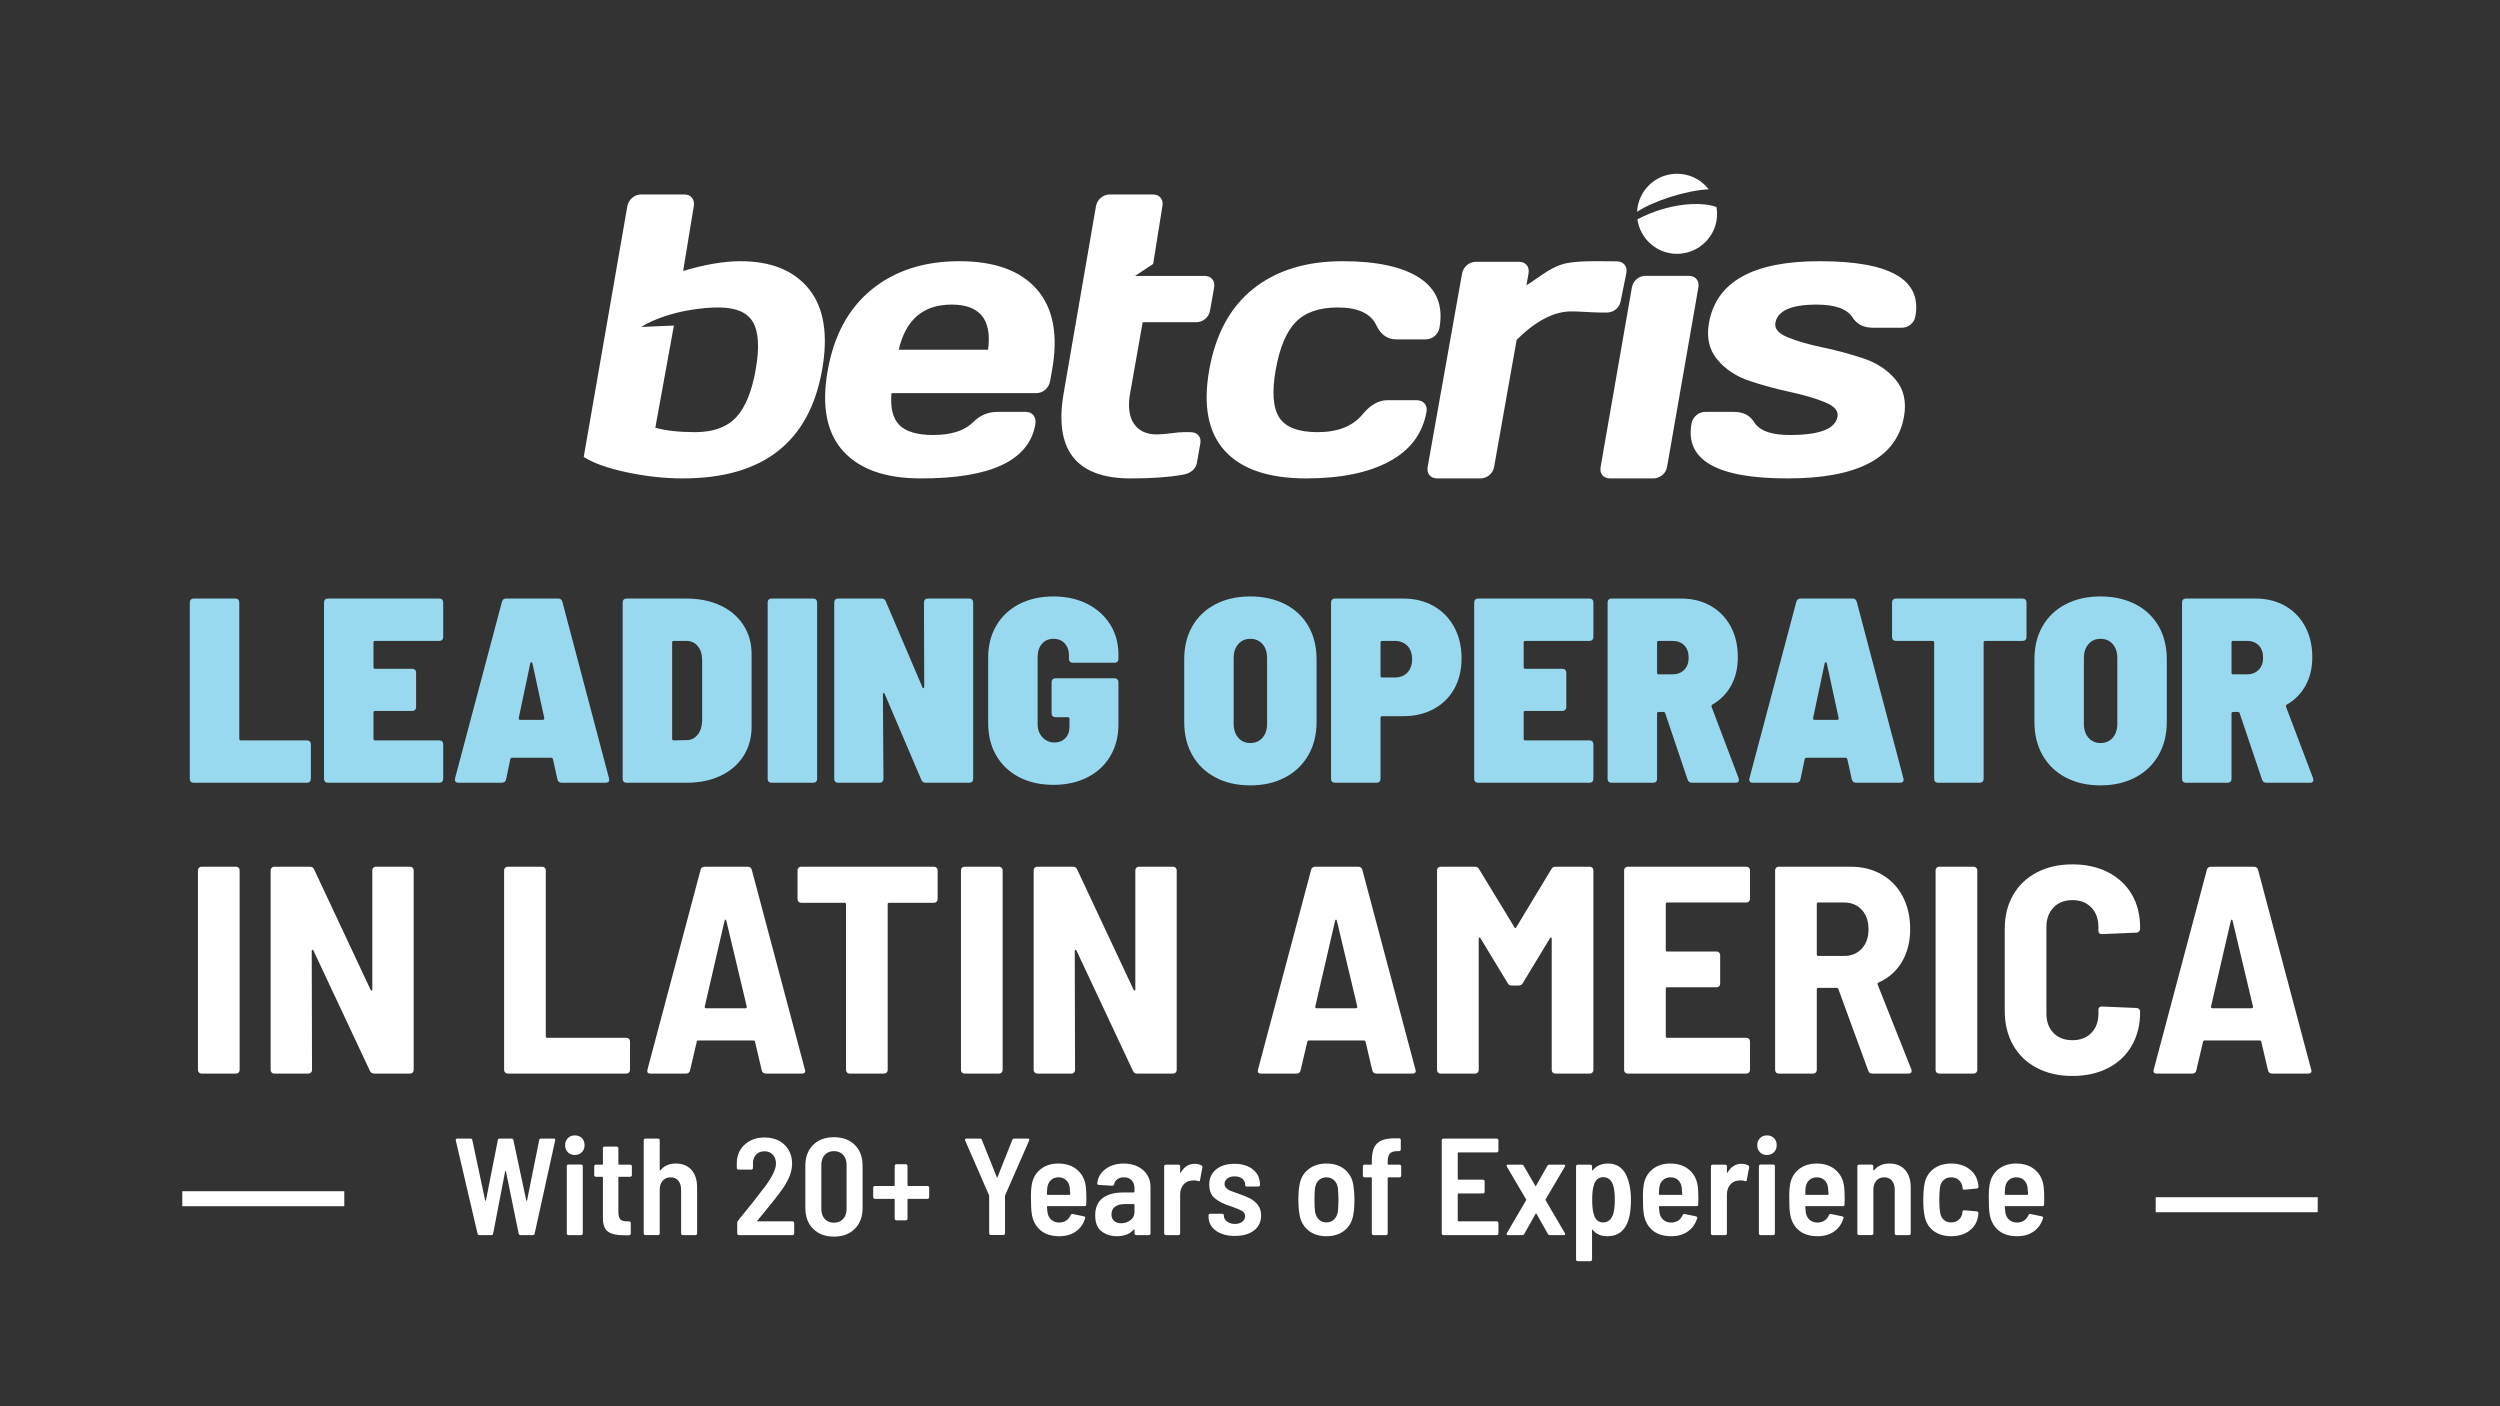 <?xml version="1.0" encoding="UTF-8"?>
<svg xmlns="http://www.w3.org/2000/svg" id="texto" version="1.1" viewBox="0 0 640 360">
  <rect x="0" y="0" width="640" height="360" fill="#333333" stroke="none"/>
  <!-- Generator: Adobe Illustrator 29.6.1, SVG Export Plug-In . SVG Version: 2.1.1 Build 9)  -->
  <defs>
    <style>
      .st0 {
        fill: #99d9f0;
      }

      .st1 {
        fill: #fff;
      }
    </style>
  </defs>
  <g>
    <path class="st1" d="M189.529,66.868c-4.169,0-9.048.829-14.646,2.494l2.723-16.545c.151-.873.008-1.604-.453-2.172-.453-.579-1.123-.866-2.017-.866h-11.009c-.849,0-1.612.287-2.29.866-.674.568-1.09,1.299-1.246,2.172l-11.155,64.147c2.348,1.543,5.978,2.846,10.882,3.915,4.912,1.058,9.746,1.593,14.491,1.593,20.489,0,32.371-9.256,35.65-27.777,1.588-9.0.481-15.888-3.336-20.665-3.821-4.773-9.685-7.162-17.594-7.162ZM193.444,94.695c-.992,5.61-2.666,9.656-5.026,12.171-2.364,2.5-5.851,3.765-10.473,3.765-4.095,0-7.488-.379-10.179-1.131l4.749-26.157-8.391.351c7.321-4.402,16.888-5.018,19.767-4.982,4.496,0,7.452,1.258,8.893,3.789,1.438,2.524,1.658,6.59.661,12.193ZM245.55,66.868c-8.979,0-16.43,2.409-22.364,7.223-5.937,4.81-9.697,11.731-11.294,20.759-1.601,9.033-.297,15.896,3.92,20.584,4.214,4.691,10.849,7.038,19.894,7.038,17.925.037,27.701-4.565,29.338-13.805.163-.932.012-1.707-.446-2.32-.465-.608-1.147-.906-2.033-.906h-7.326c-2.368.032-4.401.906-6.116,2.641-2.196,2.173-5.598,3.275-10.22,3.275-4.096,0-6.986-.849-8.665-2.548-1.686-1.71-2.36-4.426-2.017-8.17h37.019c.882,0,1.662-.291,2.339-.87.679-.585,1.095-1.336,1.258-2.238l.507-2.85c1.579-8.958.278-15.827-3.92-20.624-4.202-4.802-10.824-7.19-19.873-7.19ZM252.945,89.529h-22.862c1.76-7.7,6.276-11.555,13.528-11.555,7.256,0,10.371,3.855,9.334,11.555ZM310.804,73.634c.159-.883.008-1.609-.458-2.16-.45-.556-1.127-.842-2.005-.842h-17.761l4.622-3.058,2.369-14.764c.159-.878.012-1.601-.445-2.176-.461-.567-1.131-.854-2.009-.854h-11.02c-.849,0-1.613.287-2.287.866-.674.568-1.09,1.299-1.245,2.172l-8.232,47.627c-2.605,14.724,3.14,22.066,17.238,22.029,5.374,0,9.792-.318,13.243-.955.914-.126,1.703-.453,2.368-.993.665-.543,1.062-1.175,1.201-1.906l.894-5.087c.156-.854-.007-1.556-.485-2.095-.474-.539-1.16-.804-2.046-.804h-1.821c-.657,0-1.735.09-3.242.298-1.51.183-2.703.277-3.592.277-2.617,0-4.562-.915-5.807-2.739-1.245-1.834-1.568-4.43-.971-7.803l3.213-18.183h13.716c.858,0,1.617-.282,2.286-.837.674-.559,1.086-1.282,1.25-2.168l1.029-5.842ZM362.619,102.448h-7.427c-2.254,0-4.373,1.208-6.361,3.606-2.503,3.05-6.345,4.577-11.523,4.577-4.957,0-8.227-1.265-9.828-3.765-1.597-2.515-1.895-6.561-.902-12.171 1-5.672,2.706-9.755,5.128-12.242,2.418-2.491,5.999-3.741,10.755-3.741,5.186,0,8.489,1.531,9.902,4.606,1.139,2.377,2.834,3.565,5.104,3.565h7.42c.894,0,1.686-.278,2.368-.833.674-.559,1.09-1.274,1.249-2.156.997-5.607-.694-9.849-5.075-12.728-4.377-2.865-10.951-4.298-19.734-4.298-9.314,0-16.921,2.347-22.832,7.038-5.909,4.697-9.674,11.626-11.299,20.788-1.613,9.11-.282,16.022,3.993,20.718,4.287,4.707,11.229,7.059,20.824,7.059,8.795,0,15.868-1.433,21.245-4.32,5.382-2.874,8.563-7.129,9.563-12.759.147-.833-.024-1.531-.494-2.095-.49-.568-1.172-.849-2.075-.849ZM411.319,80.007c.886,0,1.667-.273,2.336-.817.67-.543,1.082-1.253,1.238-2.119l1.466-7.235c.147-.833-.02-1.527-.485-2.095-.479-.564-1.156-.842-2.046-.842-5.01,0-10.91-.281-14.201.862-3.304,1.143-5.096,2.899-8.865,5.284l.539-3.038c.151-.87,0-1.581-.461-2.135-.446-.564-1.123-.846-2.009-.846h-11.013c-.849,0-1.613.286-2.29.854-.674.576-1.091,1.299-1.246,2.18l-8.795,49.427c-.151.882,0,1.597.462,2.156.457.551,1.127.829,2.013.829h11.008c.853,0,1.617-.281,2.295-.837.67-.55,1.082-1.281,1.238-2.16l5.757-32.478c4.891-4.851,9.551-7.276,13.973-7.276.886,0,2.172.044,3.858.142,1.683.098,2.908.143,3.654.143h1.576ZM434.324,71.473c-.461-.569-1.139-.854-2.021-.854h-11.013c-.853,0-1.612.269-2.287.825-.665.556-1.082,1.271-1.241,2.14l-7.998,45.915c-.16.874,0,1.593.449,2.144.461.551,1.127.829,2.026.829h11.008c.849,0,1.617-.278,2.278-.829.682-.551,1.094-1.27,1.249-2.144l8.008-45.915c.139-.85-.004-1.552-.458-2.111ZM465.899,66.868c-17.064-.037-26.541,5.239-28.407,15.81-.665,3.748.058,6.884,2.16,9.399,2.099,2.511,4.868,4.325,8.281,5.455,3.401,1.127,6.88,2.075,10.432,2.833,3.544.772,6.504,1.646,8.869,2.627,2.372.979,3.438,2.2,3.168,3.666-.547,3.14-4.586,4.7-12.115,4.7-4.732.036-7.807-1.054-9.223-3.275-1.091-1.76-2.801-2.641-5.174-2.641h-7.3c-.874,0-1.658.282-2.319.857-.682.568-1.091,1.286-1.254,2.173-1.65,9.334,6.521,14.001,24.515,14.001,18.051.037,28.018-5.243,29.888-15.814.674-3.813-.036-6.973-2.14-9.464-2.086-2.499-4.854-4.324-8.301-5.464-3.43-1.135-6.921-2.078-10.449-2.812-3.54-.731-6.489-1.597-8.869-2.572-2.364-.977-3.421-2.201-3.164-3.667.522-3.135,4.05-4.704,10.575-4.704,4.732,0,7.802,1.115,9.216,3.328,1.102,1.73,2.829,2.597,5.206,2.597h7.333c.878,0,1.658-.27,2.303-.829.67-.552,1.069-1.278,1.221-2.156,1.662-9.358-6.492-14.046-24.454-14.046Z"></path>
    <path class="st1" d="M437.431,48.461c-.217-.322,0,0-.241-.29-1.878-2.262-4.703-3.691-7.876-3.691-5.488,0-9.951,4.312-10.224,9.743,3.932-2.666,12.474-5.496,18.341-5.762Z"></path>
    <path class="st1" d="M419.175,56.154c.702,4.989,4.974,8.827,10.139,8.827,5.663,0,10.261-4.589,10.261-10.248,0-.596-.066-1.176-.164-1.741-3.99-1.469-12.344-1.028-20.236,3.162Z"></path>
  </g>
  <rect class="st1" x="551.86" y="306.488" width="41.473" height="3.843"></rect>
  <rect class="st1" x="46.667" y="304.951" width="41.473" height="3.843"></rect>
  <g>
    <path class="st0" d="M48.859,200.115c-.18-.179-.27-.426-.27-.74v-45.135c0-.314.09-.561.27-.741.18-.179.427-.27.741-.27h10.644c.314,0,.561.091.741.27.179.18.27.428.27.741v34.895c0,.27.135.404.404.404h16.908c.315,0,.561.091.741.27.179.18.27.428.27.741v8.825c0,.315-.091.561-.27.74-.18.181-.427.27-.741.27h-28.967c-.315,0-.561-.089-.741-.27Z"></path>
    <path class="st0" d="M113.192,163.805c-.18.18-.427.27-.741.27h-16.436c-.27,0-.404.135-.404.404v6.332c0,.27.135.404.404.404h9.498c.315,0,.561.091.741.27.179.18.27.428.27.741v8.757c0,.315-.091.562-.27.741-.18.181-.427.27-.741.27h-9.498c-.27,0-.404.135-.404.404v6.736c0,.27.135.404.404.404h16.436c.315,0,.561.091.741.27.179.18.27.428.27.741v8.825c0,.315-.091.561-.27.74-.18.181-.427.27-.741.27h-28.495c-.315,0-.561-.089-.741-.27-.18-.179-.27-.426-.27-.74v-45.135c0-.314.09-.561.27-.741.18-.179.427-.27.741-.27h28.495c.315,0,.561.091.741.27.179.18.27.428.27.741v8.824c0,.315-.091.562-.27.741Z"></path>
    <path class="st0" d="M142.698,199.508l-1.145-5.186c-.091-.225-.226-.337-.404-.337h-10.104c-.181,0-.315.112-.404.337l-1.078,5.186c-.135.585-.517.876-1.145.876h-11.048c-.359,0-.617-.101-.774-.303-.158-.202-.191-.482-.101-.842l11.99-45.135c.135-.583.494-.876,1.078-.876h13.339c.583,0,.942.293,1.077.876l11.924,45.135c.044.09.067.202.067.336,0,.539-.315.809-.943.809h-11.183c-.629,0-1.01-.291-1.145-.876ZM132.795,183.948c0,.225.135.337.404.337h5.727c.314,0,.448-.157.403-.472l-3.031-14.013c-.045-.179-.135-.269-.27-.269s-.225.09-.27.269l-2.964,14.013v.135Z"></path>
    <path class="st0" d="M159.672,200.115c-.18-.179-.27-.426-.27-.74v-45.135c0-.314.09-.561.27-.741.18-.179.427-.27.741-.27h15.292c3.323,0,6.242.596,8.758,1.785,2.515,1.19,4.468,2.863,5.86,5.019,1.392,2.156,2.088,4.648,2.088,7.478v18.525c0,2.829-.696,5.334-2.088,7.512-1.393,2.179-3.346,3.862-5.86,5.052-2.516,1.19-5.435,1.785-8.758,1.785h-15.292c-.315,0-.561-.089-.741-.27ZM172.472,189.538l3.301-.067c1.122,0,2.055-.448,2.796-1.347s1.134-2.089,1.179-3.57v-15.562c0-1.482-.37-2.672-1.111-3.57s-1.718-1.348-2.931-1.348h-3.233c-.27,0-.404.135-.404.404v24.655c0,.27.135.404.404.404Z"></path>
    <path class="st0" d="M196.79,200.115c-.18-.179-.27-.426-.27-.74v-45.135c0-.314.09-.561.27-.741.18-.179.427-.27.741-.27h10.644c.314,0,.561.091.741.27.179.18.27.428.27.741v45.135c0,.315-.091.561-.27.74-.18.181-.428.27-.741.27h-10.644c-.315,0-.561-.089-.741-.27Z"></path>
    <path class="st0" d="M236.805,153.498c.179-.179.427-.27.741-.27h10.576c.314,0,.561.091.741.27.179.18.27.428.27.741v45.135c0,.315-.091.561-.27.74-.18.181-.428.27-.741.27h-11.115c-.584,0-.966-.246-1.145-.741l-9.363-21.961c-.045-.179-.135-.27-.27-.27s-.202.113-.202.337l.135,21.625c0,.315-.091.561-.27.74-.18.181-.428.27-.741.27h-10.576c-.315,0-.561-.089-.741-.27-.18-.179-.27-.426-.27-.74v-45.135c0-.314.09-.561.27-.741.18-.179.427-.27.741-.27h11.048c.583,0,.966.247,1.145.741l9.363,21.961c.045.18.135.259.27.235.135-.021.202-.144.202-.37l-.067-21.557c0-.314.09-.561.27-.741Z"></path>
    <path class="st0" d="M260.92,198.97c-2.516-1.303-4.469-3.144-5.86-5.524-1.393-2.38-2.088-5.142-2.088-8.286v-16.773c0-3.144.695-5.894,2.088-8.252,1.392-2.358,3.345-4.188,5.86-5.49,2.515-1.303,5.434-1.954,8.758-1.954,3.277,0,6.175.64,8.69,1.92,2.515,1.28,4.468,3.043,5.86,5.288,1.392,2.246,2.089,4.783,2.089,7.612v1.145c0,.315-.091.561-.27.741-.181.18-.428.27-.741.27h-10.644c-.315,0-.562-.09-.741-.27-.18-.18-.27-.427-.27-.741v-1.011c0-1.167-.36-2.144-1.078-2.931-.719-.785-1.684-1.179-2.897-1.179s-2.189.428-2.931,1.28c-.74.854-1.111,1.977-1.111,3.368v17.178c0,1.393.415,2.526,1.246,3.402s1.853,1.313,3.065,1.313c1.122,0,2.043-.359,2.762-1.078.718-.718,1.078-1.706,1.078-2.964v-2.021c0-.27-.135-.404-.404-.404h-3.166c-.315,0-.562-.09-.741-.27-.18-.179-.27-.427-.27-.741v-7.949c0-.314.09-.56.27-.741.179-.179.427-.27.741-.27h15.09c.314,0,.56.091.741.27.179.181.27.428.27.741v10.846c0,3.055-.697,5.749-2.089,8.084-1.393,2.336-3.346,4.143-5.86,5.423-2.516,1.28-5.413,1.92-8.69,1.92-3.324,0-6.243-.65-8.758-1.953Z"></path>
    <path class="st0" d="M311.174,199.037c-2.56-1.348-4.536-3.244-5.928-5.692-1.393-2.447-2.088-5.288-2.088-8.523v-16.032c0-3.233.695-6.064,2.088-8.488,1.392-2.425,3.368-4.3,5.928-5.625,2.561-1.324,5.524-1.987,8.893-1.987s6.343.663,8.926,1.987c2.582,1.325,4.569,3.2,5.962,5.625,1.392,2.425,2.088,5.255,2.088,8.488v16.032c0,3.234-.707,6.075-2.122,8.523-1.414,2.448-3.401,4.345-5.961,5.692-2.561,1.347-5.524,2.021-8.893,2.021s-6.332-.674-8.893-2.021ZM323.199,188.865c.785-.897,1.179-2.088,1.179-3.57v-16.841c0-1.482-.394-2.672-1.179-3.57-.787-.898-1.831-1.348-3.133-1.348-1.258,0-2.28.449-3.065,1.348-.786.898-1.179,2.088-1.179,3.57v16.841c0,1.482.393,2.673,1.179,3.57.785.899,1.808,1.348,3.065,1.348,1.302,0,2.346-.448,3.133-1.348Z"></path>
    <path class="st0" d="M367.019,155.149c2.245,1.28,3.997,3.076,5.255,5.389,1.257,2.314,1.886,4.975,1.886,7.983,0,2.964-.617,5.558-1.853,7.78-1.235,2.224-2.986,3.953-5.254,5.188-2.269,1.235-4.862,1.853-7.781,1.853h-5.456c-.27,0-.404.135-.404.404v15.629c0,.315-.091.561-.27.74-.18.181-.427.27-.741.27h-10.644c-.315,0-.561-.089-.741-.27-.18-.179-.27-.426-.27-.74v-45.135c0-.314.09-.561.27-.741.18-.179.427-.27.741-.27h17.447c2.965,0,5.568.64,7.814,1.92ZM360.283,172.192c.809-.83,1.213-1.964,1.213-3.401,0-1.482-.404-2.638-1.213-3.47-.809-.83-1.886-1.246-3.233-1.246h-3.233c-.27,0-.404.135-.404.404v8.556c0,.27.135.404.404.404h3.233c1.348,0,2.425-.415,3.233-1.247Z"></path>
    <path class="st0" d="M407.64,163.805c-.18.18-.427.27-.741.27h-16.436c-.27,0-.404.135-.404.404v6.332c0,.27.135.404.404.404h9.498c.315,0,.561.091.741.27.179.18.27.428.27.741v8.757c0,.315-.091.562-.27.741-.18.181-.427.27-.741.27h-9.498c-.27,0-.404.135-.404.404v6.736c0,.27.135.404.404.404h16.436c.315,0,.561.091.741.27.179.18.27.428.27.741v8.825c0,.315-.091.561-.27.74-.18.181-.427.27-.741.27h-28.495c-.315,0-.561-.089-.741-.27-.18-.179-.27-.426-.27-.74v-45.135c0-.314.09-.561.27-.741.18-.179.427-.27.741-.27h28.495c.315,0,.561.091.741.27.179.18.27.428.27.741v8.824c0,.315-.091.562-.27.741Z"></path>
    <path class="st0" d="M432.025,199.576l-5.727-16.976c-.045-.225-.202-.337-.471-.337h-1.213c-.27,0-.404.135-.404.404v16.707c0,.315-.091.561-.27.74-.18.181-.428.27-.741.27h-10.644c-.315,0-.561-.089-.741-.27-.18-.179-.27-.426-.27-.74v-45.135c0-.314.09-.561.27-.741.18-.179.427-.27.741-.27h17.784c2.874,0,5.412.63,7.612,1.886,2.2,1.258,3.907,3.022,5.12,5.289s1.818,4.884,1.818,7.848c0,2.74-.572,5.153-1.718,7.241-1.145,2.089-2.751,3.717-4.816,4.885-.18.135-.247.315-.202.539l6.939,18.323c.045.135.067.292.067.471,0,.45-.292.674-.875.674h-11.115c-.585,0-.967-.27-1.145-.809ZM424.211,164.479v7.747c0,.27.135.404.404.404h3.57c1.213,0,2.2-.381,2.964-1.145.764-.763,1.145-1.796,1.145-3.099,0-1.348-.371-2.402-1.111-3.166-.741-.764-1.741-1.145-2.998-1.145h-3.57c-.27,0-.404.135-.404.404Z"></path>
    <path class="st0" d="M474.06,199.508l-1.145-5.186c-.091-.225-.226-.337-.404-.337h-10.104c-.181,0-.315.112-.404.337l-1.078,5.186c-.135.585-.517.876-1.145.876h-11.048c-.359,0-.617-.101-.774-.303-.158-.202-.191-.482-.101-.842l11.99-45.135c.135-.583.494-.876,1.078-.876h13.339c.583,0,.942.293,1.077.876l11.924,45.135c.044.09.067.202.067.336,0,.539-.315.809-.943.809h-11.183c-.629,0-1.01-.291-1.145-.876ZM464.157,183.948c0,.225.135.337.404.337h5.727c.314,0,.448-.157.403-.472l-3.031-14.013c-.045-.179-.135-.269-.27-.269s-.225.09-.27.269l-2.964,14.013v.135Z"></path>
    <path class="st0" d="M518.52,153.498c.18.18.27.428.27.741v8.824c0,.315-.09.562-.27.741-.18.18-.427.27-.74.27h-9.566c-.27,0-.404.135-.404.404v34.895c0,.315-.09.561-.27.74-.18.181-.427.27-.74.27h-10.645c-.315,0-.561-.089-.74-.27-.181-.179-.27-.426-.27-.74v-34.895c0-.27-.135-.404-.404-.404h-9.364c-.315,0-.561-.09-.74-.27-.181-.179-.27-.426-.27-.741v-8.824c0-.314.089-.561.27-.741.179-.179.426-.27.74-.27h32.403c.314,0,.56.091.74.27Z"></path>
    <path class="st0" d="M528.828,199.037c-2.56-1.348-4.536-3.244-5.928-5.692-1.393-2.447-2.088-5.288-2.088-8.523v-16.032c0-3.233.695-6.064,2.088-8.488,1.392-2.425,3.368-4.3,5.928-5.625,2.561-1.324,5.524-1.987,8.893-1.987s6.343.663,8.926,1.987c2.582,1.325,4.569,3.2,5.962,5.625,1.392,2.425,2.088,5.255,2.088,8.488v16.032c0,3.234-.707,6.075-2.122,8.523-1.414,2.448-3.401,4.345-5.961,5.692-2.561,1.347-5.524,2.021-8.893,2.021s-6.332-.674-8.893-2.021ZM540.854,188.865c.785-.897,1.179-2.088,1.179-3.57v-16.841c0-1.482-.394-2.672-1.179-3.57-.787-.898-1.831-1.348-3.133-1.348-1.258,0-2.28.449-3.065,1.348-.786.898-1.179,2.088-1.179,3.57v16.841c0,1.482.393,2.673,1.179,3.57.785.899,1.808,1.348,3.065,1.348,1.302,0,2.346-.448,3.133-1.348Z"></path>
    <path class="st0" d="M579.083,199.576l-5.727-16.976c-.045-.225-.202-.337-.471-.337h-1.213c-.27,0-.404.135-.404.404v16.707c0,.315-.091.561-.27.74-.18.181-.428.27-.741.27h-10.644c-.315,0-.561-.089-.741-.27-.18-.179-.27-.426-.27-.74v-45.135c0-.314.09-.561.27-.741.18-.179.427-.27.741-.27h17.784c2.874,0,5.412.63,7.612,1.886,2.2,1.258,3.907,3.022,5.12,5.289s1.818,4.884,1.818,7.848c0,2.74-.572,5.153-1.718,7.241-1.145,2.089-2.751,3.717-4.816,4.885-.18.135-.247.315-.202.539l6.939,18.323c.045.135.067.292.067.471,0,.45-.292.674-.875.674h-11.115c-.585,0-.967-.27-1.145-.809ZM571.269,164.479v7.747c0,.27.135.404.404.404h3.57c1.213,0,2.2-.381,2.964-1.145.764-.763,1.145-1.796,1.145-3.099,0-1.348-.371-2.402-1.111-3.166-.741-.764-1.741-1.145-2.998-1.145h-3.57c-.27,0-.404.135-.404.404Z"></path>
  </g>
  <g>
    <path class="st1" d="M50.941,274.572c-.178-.176-.265-.39-.265-.643v-51.143c0-.251.087-.465.265-.643.176-.176.39-.265.643-.265h8.852c.252,0,.466.089.644.265.176.178.265.392.265.643v51.143c0,.253-.089.467-.265.643-.178.178-.392.265-.644.265h-8.852c-.253,0-.467-.087-.643-.265Z"></path>
    <path class="st1" d="M95.575,222.144c.177-.176.391-.265.644-.265h8.775c.252,0,.466.089.644.265.176.178.265.392.265.643v51.143c0,.253-.089.467-.265.643-.178.178-.392.265-.644.265h-9.229c-.505,0-.858-.227-1.059-.681l-14.45-30.791c-.102-.151-.202-.227-.303-.227-.102,0-.151.102-.151.303l.076,30.488c0,.253-.089.467-.266.643-.177.178-.391.265-.643.265h-8.776c-.253,0-.467-.087-.643-.265-.178-.176-.265-.39-.265-.643v-51.143c0-.251.087-.465.265-.643.176-.176.39-.265.643-.265h9.154c.504,0,.857.227,1.06.681l14.449,30.791c.101.151.201.227.303.227.101,0,.151-.1.151-.302v-30.489c0-.251.088-.465.265-.643Z"></path>
    <path class="st1" d="M129.317,274.572c-.178-.176-.265-.39-.265-.643v-51.143c0-.251.087-.465.265-.643.176-.176.39-.265.643-.265h8.852c.252,0,.466.089.644.265.176.178.265.392.265.643v42.518c0,.253.125.378.378.378h20.275c.252,0,.466.089.644.266.176.177.265.391.265.643v7.339c0,.253-.089.467-.265.643-.178.178-.392.265-.644.265h-30.413c-.253,0-.467-.087-.643-.265Z"></path>
    <path class="st1" d="M195.021,274.08l-1.74-7.414c-.051-.201-.177-.303-.378-.303h-14.148c-.202,0-.328.102-.378.303l-1.74,7.414c-.151.504-.48.756-.983.756h-9.154c-.656,0-.908-.327-.757-.983l13.618-51.217c.151-.504.503-.757,1.059-.757h10.97c.555,0,.908.253,1.06.757l13.617,51.217.076.303c0,.454-.278.681-.832.681h-9.23c-.555,0-.907-.252-1.059-.756ZM180.496,258.003c.101.076.201.114.303.114h9.986c.101,0,.2-.038.303-.114.1-.075.125-.189.075-.34l-5.22-21.939c-.051-.201-.127-.303-.228-.303-.102,0-.177.102-.227.303l-5.069,21.939c-.051.151-.025.265.076.34Z"></path>
    <path class="st1" d="M239.769,222.144c.177.178.266.392.266.643v7.414c0,.253-.089.468-.266.644-.177.177-.391.265-.643.265h-11.499c-.253,0-.379.127-.379.378v42.442c0,.253-.088.467-.265.643-.177.178-.392.265-.643.265h-8.852c-.253,0-.467-.087-.644-.265-.177-.176-.265-.39-.265-.643v-42.442c0-.251-.126-.378-.378-.378h-11.121c-.253,0-.467-.088-.644-.265-.177-.176-.265-.391-.265-.644v-7.414c0-.251.088-.465.265-.643.177-.176.391-.265.644-.265h34.044c.252,0,.466.089.643.265Z"></path>
    <path class="st1" d="M246.275,274.572c-.178-.176-.265-.39-.265-.643v-51.143c0-.251.087-.465.265-.643.176-.176.39-.265.643-.265h8.852c.252,0,.466.089.644.265.176.178.265.392.265.643v51.143c0,.253-.089.467-.265.643-.178.178-.392.265-.644.265h-8.852c-.253,0-.467-.087-.643-.265Z"></path>
    <path class="st1" d="M290.909,222.144c.177-.176.391-.265.644-.265h8.775c.252,0,.466.089.644.265.176.178.265.392.265.643v51.143c0,.253-.089.467-.265.643-.178.178-.392.265-.644.265h-9.229c-.505,0-.858-.227-1.059-.681l-14.45-30.791c-.102-.151-.202-.227-.303-.227-.102,0-.151.102-.151.303l.076,30.488c0,.253-.089.467-.266.643-.177.178-.391.265-.643.265h-8.776c-.253,0-.467-.087-.643-.265-.178-.176-.265-.39-.265-.643v-51.143c0-.251.087-.465.265-.643.176-.176.39-.265.643-.265h9.154c.504,0,.857.227,1.06.681l14.449,30.791c.101.151.201.227.303.227.101,0,.151-.1.151-.302v-30.489c0-.251.088-.465.265-.643Z"></path>
    <path class="st1" d="M351.319,274.08l-1.74-7.414c-.051-.201-.177-.303-.378-.303h-14.148c-.202,0-.328.102-.378.303l-1.74,7.414c-.151.504-.48.756-.983.756h-9.154c-.656,0-.908-.327-.757-.983l13.618-51.217c.151-.504.503-.757,1.059-.757h10.97c.555,0,.908.253,1.06.757l13.617,51.217.076.303c0,.454-.278.681-.832.681h-9.23c-.555,0-.907-.252-1.059-.756ZM336.794,258.003c.101.076.201.114.303.114h9.986c.101,0,.2-.038.303-.114.1-.075.125-.189.075-.34l-5.22-21.939c-.051-.201-.127-.303-.228-.303-.102,0-.177.102-.227.303l-5.069,21.939c-.051.151-.025.265.076.34Z"></path>
    <path class="st1" d="M398.224,221.879h8.775c.252,0,.466.089.644.265.176.178.265.392.265.643v51.143c0,.253-.089.467-.265.643-.178.178-.392.265-.644.265h-8.851c-.253,0-.468-.087-.644-.265-.177-.176-.265-.39-.265-.643v-33.591c0-.2-.051-.315-.151-.34-.102-.025-.202.037-.303.189l-6.96,11.5c-.202.404-.556.605-1.06.605h-1.739c-.505,0-.858-.2-1.06-.605l-6.96-11.5c-.102-.151-.202-.214-.303-.189-.102.025-.151.14-.151.34v33.591c0,.253-.089.467-.265.643-.178.178-.392.265-.644.265h-8.851c-.253,0-.468-.087-.644-.265-.177-.176-.265-.39-.265-.643v-51.143c0-.251.088-.465.265-.643.176-.176.391-.265.644-.265h8.775c.504,0,.857.202,1.06.606l9.078,14.903c.151.303.303.303.454,0l9.003-14.903c.2-.403.554-.606,1.059-.606Z"></path>
    <path class="st1" d="M447.739,230.768c-.178.178-.392.266-.644.266h-20.275c-.253,0-.378.126-.378.378v11.802c0,.253.125.378.378.378h12.635c.252,0,.466.089.643.266s.265.391.265.643v7.339c0,.253-.088.467-.265.643-.177.178-.391.265-.643.265h-12.635c-.253,0-.378.127-.378.379v12.18c0,.253.125.378.378.378h20.275c.252,0,.466.089.644.266.176.177.265.391.265.643v7.339c0,.253-.089.467-.265.643-.178.178-.392.265-.644.265h-30.413c-.253,0-.467-.087-.643-.265-.178-.176-.265-.39-.265-.643v-51.143c0-.251.087-.465.265-.643.176-.176.39-.265.643-.265h30.413c.252,0,.466.089.644.265.176.178.265.392.265.643v7.339c0,.253-.089.467-.265.643Z"></path>
    <path class="st1" d="M478.264,274.08l-7.642-20.881c-.102-.201-.227-.303-.378-.303h-4.767c-.253,0-.378.127-.378.379v20.653c0,.253-.089.467-.265.643-.178.178-.392.265-.644.265h-8.852c-.253,0-.467-.087-.643-.265-.178-.176-.265-.39-.265-.643v-51.143c0-.251.087-.465.265-.643.176-.176.39-.265.643-.265h18.46c2.976,0,5.623.669,7.943,2.005,2.319,1.337,4.11,3.215,5.372,5.636,1.26,2.421,1.891,5.195,1.891,8.322,0,3.228-.707,6.027-2.118,8.398-1.412,2.371-3.404,4.136-5.977,5.296-.253.102-.328.277-.227.529l8.624,21.713c.05.102.076.227.076.378,0,.454-.278.681-.833.681h-9.229c-.556,0-.907-.252-1.059-.756ZM465.099,231.411v12.937c0,.253.125.379.378.379h6.582c1.865,0,3.379-.617,4.539-1.853,1.16-1.235,1.74-2.887,1.74-4.956,0-2.118-.58-3.794-1.74-5.03-1.16-1.235-2.674-1.853-4.539-1.853h-6.582c-.253,0-.378.126-.378.378Z"></path>
    <path class="st1" d="M495.777,274.572c-.178-.176-.265-.39-.265-.643v-51.143c0-.251.087-.465.265-.643.176-.176.39-.265.643-.265h8.852c.252,0,.466.089.644.265.176.178.265.392.265.643v51.143c0,.253-.089.467-.265.643-.178.178-.392.265-.644.265h-8.852c-.253,0-.467-.087-.643-.265Z"></path>
    <path class="st1" d="M521.461,273.399c-2.623-1.361-4.652-3.303-6.09-5.825-1.438-2.522-2.156-5.447-2.156-8.775v-21.032c0-3.277.719-6.165,2.156-8.662,1.438-2.496,3.467-4.426,6.09-5.787,2.622-1.362,5.648-2.043,9.079-2.043,3.429,0,6.455.669,9.078,2.005,2.622,1.337,4.652,3.215,6.09,5.636s2.156,5.246,2.156,8.474v.378c0,.253-.089.48-.265.682-.178.202-.392.302-.644.302l-8.851.379c-.606,0-.908-.276-.908-.832v-.983c0-2.068-.606-3.732-1.815-4.993-1.211-1.261-2.825-1.892-4.842-1.892-2.019,0-3.632.631-4.842,1.892-1.211,1.261-1.816,2.925-1.816,4.993v22.166c0,2.068.606,3.72,1.816,4.955,1.21,1.236,2.823,1.853,4.842,1.853,2.017,0,3.631-.617,4.842-1.853,1.21-1.235,1.815-2.887,1.815-4.955v-.983c0-.555.303-.832.908-.832l8.851.378c.252,0,.466.089.644.265.176.178.265.392.265.644v.227c0,3.228-.719,6.078-2.156,8.549-1.438,2.472-3.468,4.376-6.09,5.712-2.623,1.337-5.649,2.005-9.078,2.005-3.431,0-6.457-.681-9.079-2.043Z"></path>
    <path class="st1" d="M580.623,274.08l-1.74-7.414c-.051-.201-.177-.303-.378-.303h-14.148c-.202,0-.328.102-.378.303l-1.74,7.414c-.151.504-.48.756-.983.756h-9.154c-.656,0-.908-.327-.757-.983l13.618-51.217c.151-.504.503-.757,1.059-.757h10.97c.555,0,.908.253,1.06.757l13.617,51.217.076.303c0,.454-.278.681-.832.681h-9.23c-.555,0-.907-.252-1.059-.756ZM566.098,258.003c.101.076.201.114.303.114h9.986c.101,0,.2-.038.303-.114.1-.075.125-.189.075-.34l-5.22-21.939c-.051-.201-.127-.303-.228-.303-.102,0-.177.102-.227.303l-5.069,21.939c-.051.151-.025.265.076.34Z"></path>
  </g>
  <g>
    <path class="st1" d="M122.256,315.835l-5.577-23.899v-.142c0-.212.129-.317.388-.317h3.39c.259,0,.411.129.459.388l3.283,15.428c.022.07.058.105.105.105.047,0,.082-.047.105-.142l3.036-15.392c.023-.259.177-.388.459-.388h3.071c.259,0,.412.129.459.388l3.283,15.428c.023.094.059.141.106.141.047,0,.082-.047.105-.141l3.106-15.428c.047-.259.2-.388.459-.388h3.248c.329,0,.459.153.388.459l-5.26,23.863c-.047.26-.2.389-.459.389h-3.177c-.26,0-.412-.129-.459-.389l-3.248-15.921c-.023-.07-.059-.105-.105-.105-.048,0-.083.035-.106.105l-3.071,15.921c-.023.26-.177.389-.459.389h-3.071c-.235,0-.388-.117-.459-.352Z"></path>
    <path class="st1" d="M145.361,294.971c-.459-.47-.689-1.07-.689-1.8s.23-1.329.689-1.801c.459-.471,1.053-.706,1.782-.706.753,0,1.359.23,1.818.689s.689,1.065.689,1.818c0,.73-.235,1.33-.706,1.8-.471.472-1.071.706-1.801.706s-1.323-.234-1.782-.706ZM145.22,316.064c-.082-.082-.123-.182-.123-.3v-17.227c0-.118.041-.218.123-.301.083-.082.183-.123.301-.123h3.247c.118,0,.218.041.301.123.082.083.123.183.123.301v17.227c0,.118-.041.218-.123.3-.083.083-.183.124-.301.124h-3.247c-.118,0-.218-.041-.301-.124Z"></path>
    <path class="st1" d="M161.636,301.132c-.083.082-.183.123-.301.123h-2.859c-.118,0-.176.059-.176.177v8.86c0,.871.17,1.489.512,1.853.341.365.876.535,1.606.512h.635c.118,0,.218.041.301.124.082.082.123.183.123.3v2.683c0,.26-.142.412-.424.459h-1.482c-1.742,0-3.048-.306-3.919-.918-.87-.611-1.306-1.765-1.306-3.459v-10.414c0-.118-.06-.177-.177-.177h-1.624c-.118,0-.218-.041-.3-.123-.083-.083-.124-.183-.124-.301v-2.259c0-.118.041-.218.124-.301.082-.082.182-.123.3-.123h1.624c.117,0,.177-.059.177-.177v-4.024c0-.117.041-.217.123-.3.083-.082.183-.124.301-.124h3.106c.117,0,.217.042.3.124.082.083.124.183.124.3v4.024c0,.118.058.177.176.177h2.859c.118,0,.218.041.301.123.082.083.123.183.123.301v2.259c0,.118-.041.218-.123.301Z"></path>
    <path class="st1" d="M177.009,299.49c.965,1.082,1.447,2.576,1.447,4.483v11.79c0,.118-.041.218-.124.3-.082.083-.183.124-.3.124h-3.248c-.118,0-.218-.041-.3-.124-.083-.082-.123-.182-.123-.3v-11.226c0-.965-.242-1.73-.724-2.295-.483-.565-1.136-.847-1.96-.847-.847,0-1.523.288-2.029.864-.507.577-.76,1.348-.76,2.312v11.19c0,.118-.041.218-.123.3-.083.083-.183.124-.3.124h-3.248c-.118,0-.218-.041-.3-.124-.083-.082-.124-.182-.124-.3v-23.864c0-.117.041-.217.124-.3.082-.082.182-.123.3-.123h3.248c.117,0,.217.041.3.123.082.083.123.183.123.3v7.591c0,.07.023.117.071.141.047.023.094,0,.141-.07.941-1.13,2.236-1.694,3.884-1.694,1.718,0,3.059.541,4.024,1.624Z"></path>
    <path class="st1" d="M193.883,312.587c.023.047.07.07.142.07h8.86c.117,0,.218.041.3.124.082.082.124.183.124.3v2.683c0,.118-.042.218-.124.3-.082.083-.183.124-.3.124h-13.732c-.118,0-.218-.041-.3-.124-.083-.082-.124-.182-.124-.3v-2.718c0-.165.059-.341.177-.53,2.564-3.106,4.93-6.095,7.096-8.966,1.765-2.424,2.647-4.307,2.647-5.648,0-.965-.271-1.735-.811-2.312-.542-.576-1.26-.865-2.153-.865-.871,0-1.577.283-2.118.848-.542.565-.812,1.318-.812,2.26v1.164c0,.118-.041.219-.123.301-.083.082-.183.123-.301.123h-3.283c-.117,0-.218-.041-.3-.123-.083-.082-.123-.183-.123-.301v-1.518c.094-1.883.8-3.4,2.118-4.554,1.317-1.153,2.988-1.73,5.013-1.73,1.412,0,2.647.289,3.707.865,1.059.577,1.876,1.371,2.453,2.383.576,1.013.865,2.153.865,3.425,0,1.082-.23,2.188-.689,3.318s-1.16,2.342-2.101,3.636c-.871,1.224-2.318,3.06-4.343,5.507-.4.471-.977,1.178-1.73,2.118-.047.048-.059.095-.035.142Z"></path>
    <path class="st1" d="M208.162,314.581c-1.329-1.329-1.994-3.101-1.994-5.312v-10.873c0-2.212.665-3.978,1.994-5.295,1.33-1.318,3.101-1.978,5.314-1.978,2.235,0,4.019.659,5.349,1.978,1.329,1.317,1.994,3.083,1.994,5.295v10.873c0,2.212-.665,3.983-1.994,5.312-1.33,1.33-3.113,1.995-5.349,1.995-2.213,0-3.983-.665-5.314-1.995ZM215.841,312.058c.588-.636.883-1.483.883-2.542v-11.297c0-1.082-.295-1.941-.883-2.577-.589-.635-1.377-.953-2.365-.953-.966,0-1.742.318-2.33.953-.589.636-.883,1.495-.883,2.577v11.297c0,1.059.294,1.906.883,2.542.588.635,1.364.953,2.33.953.988,0,1.776-.318,2.365-.953Z"></path>
    <path class="st1" d="M237.745,303.744c.082.082.123.183.123.3v2.436c0,.118-.041.218-.123.3-.083.083-.183.124-.301.124h-4.942c-.117,0-.176.059-.176.177v4.906c0,.118-.042.218-.124.3-.083.083-.183.124-.3.124h-2.436c-.118,0-.219-.041-.301-.124-.082-.082-.123-.182-.123-.3v-4.906c0-.118-.06-.177-.177-.177h-4.907c-.118,0-.218-.041-.3-.124-.083-.082-.124-.182-.124-.3v-2.436c0-.117.041-.218.124-.3.082-.083.182-.124.3-.124h4.907c.117,0,.177-.059.177-.177v-4.978c0-.117.041-.217.123-.3.082-.082.183-.124.301-.124h2.436c.117,0,.217.042.3.124.082.083.124.183.124.3v4.978c0,.118.059.177.176.177h4.942c.118,0,.218.041.301.124Z"></path>
    <path class="st1" d="M253.349,316.029c-.082-.082-.123-.182-.123-.3v-9.531l-.035-.212-6.107-14.015c-.024-.047-.035-.118-.035-.212,0-.189.117-.282.352-.282h3.46c.259,0,.424.105.494.317l3.812,9.531c.07.165.142.165.212,0l3.777-9.531c.07-.212.235-.317.494-.317h3.495c.164,0,.271.047.317.141.047.095.047.212,0,.353l-6.143,14.015-.035.212v9.531c0,.118-.041.218-.124.3-.082.083-.183.124-.3.124h-3.212c-.118,0-.219-.041-.301-.124Z"></path>
    <path class="st1" d="M278.114,306.833l-.035,1.518c0,.282-.142.424-.424.424h-9.461c-.118,0-.177.059-.177.177.047.659.094,1.142.142,1.446.117.777.446,1.401.988,1.871.541.472,1.223.706,2.047.706.706-.022,1.301-.199,1.783-.529.482-.329.853-.788,1.112-1.376.117-.26.294-.353.529-.283l2.894.601c.282.094.376.271.282.529-.471,1.459-1.276,2.583-2.418,3.371-1.142.789-2.536,1.183-4.184,1.183-1.953,0-3.519-.471-4.695-1.412-1.177-.94-1.941-2.247-2.294-3.918-.118-.636-.194-1.307-.23-2.013s-.053-1.647-.053-2.824c0-1.223.058-2.153.176-2.788.235-1.718.965-3.089,2.189-4.113,1.223-1.023,2.776-1.535,4.659-1.535,2.048,0,3.701.577,4.96,1.73,1.259,1.153,1.96,2.672,2.101,4.554.071.777.106,1.672.106,2.684ZM269.058,302.085c-.506.458-.817,1.076-.935,1.853-.07.519-.105,1.106-.105,1.766,0,.118.059.177.177.177h5.612c.118,0,.177-.059.177-.177-.047-.8-.094-1.377-.141-1.73-.095-.777-.4-1.4-.918-1.871-.519-.471-1.165-.706-1.942-.706-.776,0-1.418.23-1.924.689Z"></path>
    <path class="st1" d="M291.246,298.625c1.035.506,1.841,1.206,2.418,2.101.576.894.865,1.918.865,3.071v11.967c0,.118-.042.218-.124.3-.083.083-.183.124-.3.124h-3.248c-.118,0-.218-.041-.3-.124-.083-.082-.124-.182-.124-.3v-.883c0-.07-.023-.117-.07-.141-.048-.023-.095-.012-.142.035-.988,1.13-2.412,1.694-4.271,1.694-1.553,0-2.871-.417-3.953-1.253-1.083-.835-1.624-2.194-1.624-4.077,0-1.977.629-3.447,1.889-4.413,1.259-.965,2.994-1.447,5.207-1.447h2.788c.118,0,.177-.059.177-.177v-.882c0-.871-.241-1.56-.724-2.065s-1.147-.759-1.994-.759c-.684,0-1.242.158-1.677.477-.436.317-.713.747-.83,1.288-.07.26-.235.389-.494.389l-3.424-.212c-.118,0-.219-.041-.301-.124-.082-.082-.111-.17-.088-.265.141-1.506.841-2.729,2.101-3.671,1.259-.941,2.818-1.412,4.678-1.412,1.341,0,2.529.253,3.565.759ZM289.41,312.358c.683-.529,1.023-1.23,1.023-2.101v-1.836c0-.117-.059-.176-.177-.176h-2.365c-1.035,0-1.853.224-2.453.67-.6.448-.9,1.095-.9,1.941,0,.754.23,1.324.689,1.713.459.388,1.053.582,1.783.582.918,0,1.718-.265,2.4-.794Z"></path>
    <path class="st1" d="M307.591,298.361c.189.094.259.271.212.529l-.6,3.213c-.024.282-.189.365-.494.247-.307-.118-.659-.177-1.06-.177-.165,0-.412.023-.741.07-.801.071-1.465.435-1.994,1.095-.53.659-.795,1.482-.795,2.471v9.955c0,.118-.041.218-.123.3-.083.083-.183.124-.301.124h-3.247c-.118,0-.218-.041-.301-.124-.082-.082-.123-.182-.123-.3v-17.191c0-.118.041-.218.123-.301.083-.082.183-.123.301-.123h3.247c.118,0,.218.041.301.123.082.083.123.183.123.301v1.518c0,.095.018.147.053.159.036.012.076-.018.124-.089.848-1.482,2.035-2.224,3.565-2.224.659,0,1.235.142,1.73.424Z"></path>
    <path class="st1" d="M311.226,315.023c-1.224-.918-1.836-2.118-1.836-3.601v-.282c0-.117.041-.218.124-.301.082-.082.182-.123.3-.123h3.071c.117,0,.218.041.3.123.083.083.124.184.124.301v.105c0,.565.271,1.054.811,1.465.542.412,1.212.618,2.013.618.776,0,1.406-.189,1.889-.565.482-.377.724-.848.724-1.412,0-.565-.241-1.001-.724-1.307s-1.23-.635-2.242-.988l-.917-.317c-1.602-.518-2.884-1.171-3.849-1.96-.965-.788-1.447-1.959-1.447-3.512,0-1.647.588-2.948,1.766-3.901,1.176-.953,2.729-1.43,4.659-1.43,2,0,3.595.488,4.784,1.465,1.188.978,1.782,2.277,1.782,3.901v.035c0,.118-.041.218-.123.3-.083.083-.183.124-.301.124h-2.965c-.118,0-.218-.041-.3-.124-.083-.082-.124-.182-.124-.3v-.142c0-.588-.247-1.076-.741-1.465s-1.142-.582-1.941-.582c-.777,0-1.4.183-1.871.547-.472.365-.706.829-.706,1.395,0,.447.164.817.494,1.112.329.294.7.523,1.112.688.411.165,1.135.424,2.171.777,1.105.376,2.041.765,2.807,1.165.764.4,1.417.953,1.959,1.659.541.706.811,1.601.811,2.683,0,1.624-.606,2.9-1.817,3.83-1.213.93-2.842,1.395-4.89,1.395s-3.684-.459-4.907-1.377Z"></path>
    <path class="st1" d="M334.88,314.935c-1.225-1.024-1.966-2.406-2.225-4.148-.189-1.129-.282-2.341-.282-3.636,0-1.342.094-2.577.282-3.707.259-1.718,1.012-3.076,2.26-4.077,1.247-1,2.812-1.5,4.695-1.5,1.858,0,3.4.5,4.624,1.5,1.224,1.001,1.965,2.348,2.225,4.042.188,1.178.282,2.413.282,3.707,0,1.412-.083,2.624-.247,3.636-.26,1.765-1.001,3.159-2.225,4.184-1.224,1.023-2.788,1.535-4.694,1.535s-3.472-.512-4.695-1.535ZM341.534,312.163c.529-.518.853-1.2.971-2.047.094-1.224.142-2.212.142-2.966,0-.776-.048-1.776-.142-3.001-.118-.847-.441-1.518-.971-2.012s-1.183-.741-1.959-.741c-.801,0-1.46.247-1.978.741s-.835,1.165-.953,2.012c-.094.824-.141,1.824-.141,3.001,0,1.2.047,2.188.141,2.966.118.847.435,1.529.953,2.047s1.177.776,1.978.776c.776,0,1.43-.259,1.959-.776Z"></path>
    <path class="st1" d="M358.585,298.272c.082.083.123.183.123.301v2.4c0,.118-.041.218-.123.3-.083.083-.183.124-.301.124h-2.859c-.117,0-.176.059-.176.176v14.191c0,.118-.042.218-.124.3-.083.083-.183.124-.3.124h-3.213c-.118,0-.218-.041-.3-.124-.083-.082-.124-.182-.124-.3v-14.191c0-.117-.059-.176-.176-.176h-1.694c-.118,0-.219-.041-.301-.124-.082-.082-.123-.182-.123-.3v-2.4c0-.118.041-.218.123-.301.082-.082.183-.123.301-.123h1.694c.117,0,.176-.059.176-.177v-.776c0-1.482.206-2.642.618-3.478.411-.835,1.07-1.435,1.977-1.8.906-.365,2.124-.535,3.654-.513h.741c.117,0,.218.042.3.124.082.083.124.183.124.3v2.436c0,.118-.042.219-.124.301s-.183.123-.3.123h-.565c-.871.024-1.483.242-1.836.653-.353.412-.529,1.112-.529,2.101v.529c0,.118.059.177.176.177h2.859c.118,0,.218.041.301.123Z"></path>
    <path class="st1" d="M383.472,294.883c-.082.083-.182.124-.3.124h-9.813c-.118,0-.177.059-.177.176v6.637c0,.118.059.177.177.177h6.283c.118,0,.218.042.301.124.082.082.123.183.123.3v2.683c0,.118-.041.218-.123.301-.083.082-.183.123-.301.123h-6.283c-.118,0-.177.06-.177.177v6.777c0,.118.059.177.177.177h9.813c.118,0,.218.041.3.124.083.082.124.183.124.3v2.683c0,.118-.041.218-.124.3-.082.083-.182.124-.3.124h-13.662c-.118,0-.218-.041-.3-.124-.083-.082-.123-.182-.123-.3v-23.864c0-.117.04-.217.123-.3.082-.082.182-.123.3-.123h13.662c.118,0,.218.041.3.123.083.083.124.183.124.3v2.684c0,.118-.041.218-.124.3Z"></path>
    <path class="st1" d="M385.713,316.046c-.07-.094-.059-.211.035-.352l4.942-8.438c.047-.07.047-.141,0-.211l-4.942-8.402-.07-.212c0-.189.129-.282.389-.282h3.459c.259,0,.435.094.53.282l2.965,5.119c.071.141.142.141.212,0l2.894-5.119c.118-.189.294-.282.53-.282h3.636c.164,0,.282.047.353.141.07.095.058.212-.036.353l-4.942,8.402c-.023.07-.023.141,0,.211l4.942,8.438.071.212c0,.189-.13.282-.389.282h-3.495c-.235,0-.412-.094-.529-.282l-2.93-5.189c-.071-.117-.142-.117-.212,0l-2.931,5.189c-.118.189-.294.282-.529.282h-3.601c-.165,0-.282-.047-.353-.142Z"></path>
    <path class="st1" d="M417.519,307.221c0,1.365-.105,2.647-.317,3.849-.73,3.601-2.636,5.4-5.719,5.4-1.647,0-2.884-.529-3.707-1.589-.048-.07-.095-.1-.142-.088-.047.013-.07.053-.07.124v7.519c0,.118-.041.218-.123.301-.083.082-.183.123-.301.123h-3.247c-.118,0-.218-.041-.301-.123-.082-.083-.123-.183-.123-.301v-23.863c0-.118.041-.218.123-.301.083-.082.183-.123.301-.123h3.247c.118,0,.218.041.301.123.082.083.123.183.123.301v.918c0,.07.023.117.07.141s.094,0,.142-.07c.894-1.13,2.177-1.694,3.848-1.694,1.459,0,2.642.447,3.548,1.341.906.895,1.56,2.236,1.96,4.024.259,1.2.388,2.53.388,3.989ZM413.39,307.186c0-1.529-.118-2.706-.353-3.53-.423-1.529-1.294-2.295-2.612-2.295-1.27,0-2.095.754-2.471,2.26-.235.824-.353,2.013-.353,3.565,0,1.577.129,2.777.389,3.601.376,1.435,1.177,2.153,2.4,2.153s2.083-.693,2.577-2.083c.282-.917.424-2.141.424-3.671Z"></path>
    <path class="st1" d="M434.783,306.833l-.035,1.518c0,.282-.142.424-.424.424h-9.461c-.118,0-.177.059-.177.177.047.659.094,1.142.142,1.446.117.777.446,1.401.988,1.871.541.472,1.223.706,2.047.706.706-.022,1.301-.199,1.783-.529.482-.329.853-.788,1.112-1.376.117-.26.294-.353.529-.283l2.894.601c.282.094.376.271.282.529-.471,1.459-1.276,2.583-2.418,3.371-1.142.789-2.536,1.183-4.184,1.183-1.953,0-3.519-.471-4.695-1.412-1.177-.94-1.941-2.247-2.294-3.918-.118-.636-.194-1.307-.23-2.013s-.053-1.647-.053-2.824c0-1.223.058-2.153.176-2.788.235-1.718.965-3.089,2.189-4.113,1.223-1.023,2.776-1.535,4.659-1.535,2.048,0,3.701.577,4.96,1.73,1.259,1.153,1.96,2.672,2.101,4.554.071.777.106,1.672.106,2.684ZM425.728,302.085c-.506.458-.817,1.076-.935,1.853-.07.519-.105,1.106-.105,1.766,0,.118.059.177.177.177h5.612c.118,0,.177-.059.177-.177-.047-.8-.094-1.377-.141-1.73-.095-.777-.4-1.4-.918-1.871-.519-.471-1.165-.706-1.942-.706-.776,0-1.418.23-1.924.689Z"></path>
    <path class="st1" d="M447.562,298.361c.189.094.259.271.212.529l-.6,3.213c-.024.282-.189.365-.494.247-.307-.118-.659-.177-1.06-.177-.165,0-.412.023-.741.07-.801.071-1.465.435-1.994,1.095-.53.659-.795,1.482-.795,2.471v9.955c0,.118-.041.218-.123.3-.083.083-.183.124-.301.124h-3.247c-.118,0-.218-.041-.301-.124-.082-.082-.123-.182-.123-.3v-17.191c0-.118.041-.218.123-.301.083-.082.183-.123.301-.123h3.247c.118,0,.218.041.301.123.082.083.123.183.123.301v1.518c0,.095.018.147.053.159.036.012.076-.018.124-.089.848-1.482,2.035-2.224,3.565-2.224.659,0,1.235.142,1.73.424Z"></path>
    <path class="st1" d="M450.545,294.971c-.459-.47-.689-1.07-.689-1.8s.23-1.329.689-1.801c.459-.471,1.053-.706,1.782-.706.753,0,1.359.23,1.818.689s.689,1.065.689,1.818c0,.73-.235,1.33-.706,1.8-.471.472-1.071.706-1.801.706s-1.323-.234-1.782-.706ZM450.403,316.064c-.082-.082-.123-.182-.123-.3v-17.227c0-.118.041-.218.123-.301.083-.082.183-.123.301-.123h3.247c.118,0,.218.041.301.123.082.083.123.183.123.301v17.227c0,.118-.041.218-.123.3-.083.083-.183.124-.301.124h-3.247c-.118,0-.218-.041-.301-.124Z"></path>
    <path class="st1" d="M472.238,306.833l-.035,1.518c0,.282-.142.424-.424.424h-9.461c-.118,0-.177.059-.177.177.047.659.094,1.142.142,1.446.117.777.446,1.401.988,1.871.541.472,1.223.706,2.047.706.706-.022,1.301-.199,1.783-.529.482-.329.853-.788,1.112-1.376.117-.26.294-.353.529-.283l2.894.601c.282.094.376.271.282.529-.471,1.459-1.276,2.583-2.418,3.371-1.142.789-2.536,1.183-4.184,1.183-1.953,0-3.519-.471-4.695-1.412-1.177-.94-1.941-2.247-2.294-3.918-.118-.636-.194-1.307-.23-2.013s-.053-1.647-.053-2.824c0-1.223.058-2.153.176-2.788.235-1.718.965-3.089,2.189-4.113,1.223-1.023,2.776-1.535,4.659-1.535,2.048,0,3.701.577,4.96,1.73,1.259,1.153,1.96,2.672,2.101,4.554.071.777.106,1.672.106,2.684ZM463.183,302.085c-.506.458-.817,1.076-.935,1.853-.07.519-.105,1.106-.105,1.766,0,.118.059.177.177.177h5.612c.118,0,.177-.059.177-.177-.047-.8-.094-1.377-.141-1.73-.095-.777-.4-1.4-.918-1.871-.519-.471-1.165-.706-1.942-.706-.776,0-1.418.23-1.924.689Z"></path>
    <path class="st1" d="M487.7,299.49c.965,1.082,1.447,2.576,1.447,4.483v11.79c0,.118-.041.218-.124.3-.082.083-.183.124-.3.124h-3.248c-.118,0-.218-.041-.3-.124-.083-.082-.123-.182-.123-.3v-11.226c0-.965-.242-1.73-.724-2.295-.483-.565-1.136-.847-1.96-.847-.847,0-1.523.288-2.029.864-.507.577-.76,1.348-.76,2.312v11.19c0,.118-.041.218-.123.3-.083.083-.183.124-.3.124h-3.248c-.118,0-.218-.041-.3-.124-.083-.082-.124-.182-.124-.3v-17.191c0-.118.041-.218.124-.301.082-.082.182-.123.3-.123h3.248c.117,0,.217.041.3.123.082.083.123.183.123.301v.918c0,.07.023.117.071.141.047.023.094,0,.141-.07.941-1.13,2.236-1.694,3.884-1.694,1.718,0,3.059.541,4.024,1.624Z"></path>
    <path class="st1" d="M494.849,315.005c-1.213-.977-1.947-2.312-2.206-4.007-.19-.965-.283-2.259-.283-3.883,0-1.482.094-2.766.283-3.848.259-1.647,1-2.96,2.224-3.937s2.776-1.465,4.66-1.465c1.812,0,3.342.465,4.589,1.395s2,2.147,2.26,3.653c.022.095.047.212.07.353.023.141.035.317.035.529v.07c0,.212-.13.342-.388.389l-3.213.317h-.07c-.212,0-.342-.129-.389-.389,0-.164-.023-.341-.07-.529-.118-.635-.43-1.17-.935-1.606-.507-.435-1.147-.652-1.924-.652-.777,0-1.419.235-1.925.706s-.817,1.094-.935,1.871c-.118.894-.177,1.953-.177,3.177,0,1.342.07,2.424.212,3.247.117.777.423,1.395.918,1.853.494.459,1.129.689,1.906.689.8,0,1.452-.23,1.959-.689.506-.459.806-1.018.9-1.677l.035-.352c.023-.117.082-.218.177-.3.094-.082.199-.111.317-.089l3.177.283c.283.047.424.199.424.458l-.07.601c-.212,1.601-.941,2.883-2.188,3.848-1.248.966-2.812,1.447-4.695,1.447-1.906,0-3.466-.488-4.678-1.465Z"></path>
    <path class="st1" d="M523.32,306.833l-.035,1.518c0,.282-.142.424-.424.424h-9.461c-.118,0-.177.059-.177.177.047.659.094,1.142.142,1.446.117.777.446,1.401.988,1.871.541.472,1.223.706,2.047.706.706-.022,1.301-.199,1.783-.529.482-.329.853-.788,1.112-1.376.117-.26.294-.353.529-.283l2.894.601c.282.094.376.271.282.529-.471,1.459-1.276,2.583-2.418,3.371-1.142.789-2.536,1.183-4.184,1.183-1.953,0-3.519-.471-4.695-1.412-1.177-.94-1.941-2.247-2.294-3.918-.118-.636-.194-1.307-.23-2.013s-.053-1.647-.053-2.824c0-1.223.058-2.153.176-2.788.235-1.718.965-3.089,2.189-4.113,1.223-1.023,2.776-1.535,4.659-1.535,2.048,0,3.701.577,4.96,1.73,1.259,1.153,1.96,2.672,2.101,4.554.071.777.106,1.672.106,2.684ZM514.265,302.085c-.506.458-.817,1.076-.935,1.853-.07.519-.105,1.106-.105,1.766,0,.118.059.177.177.177h5.612c.118,0,.177-.059.177-.177-.047-.8-.094-1.377-.141-1.73-.095-.777-.4-1.4-.918-1.871-.519-.471-1.165-.706-1.942-.706-.776,0-1.418.23-1.924.689Z"></path>
  </g>
</svg>
